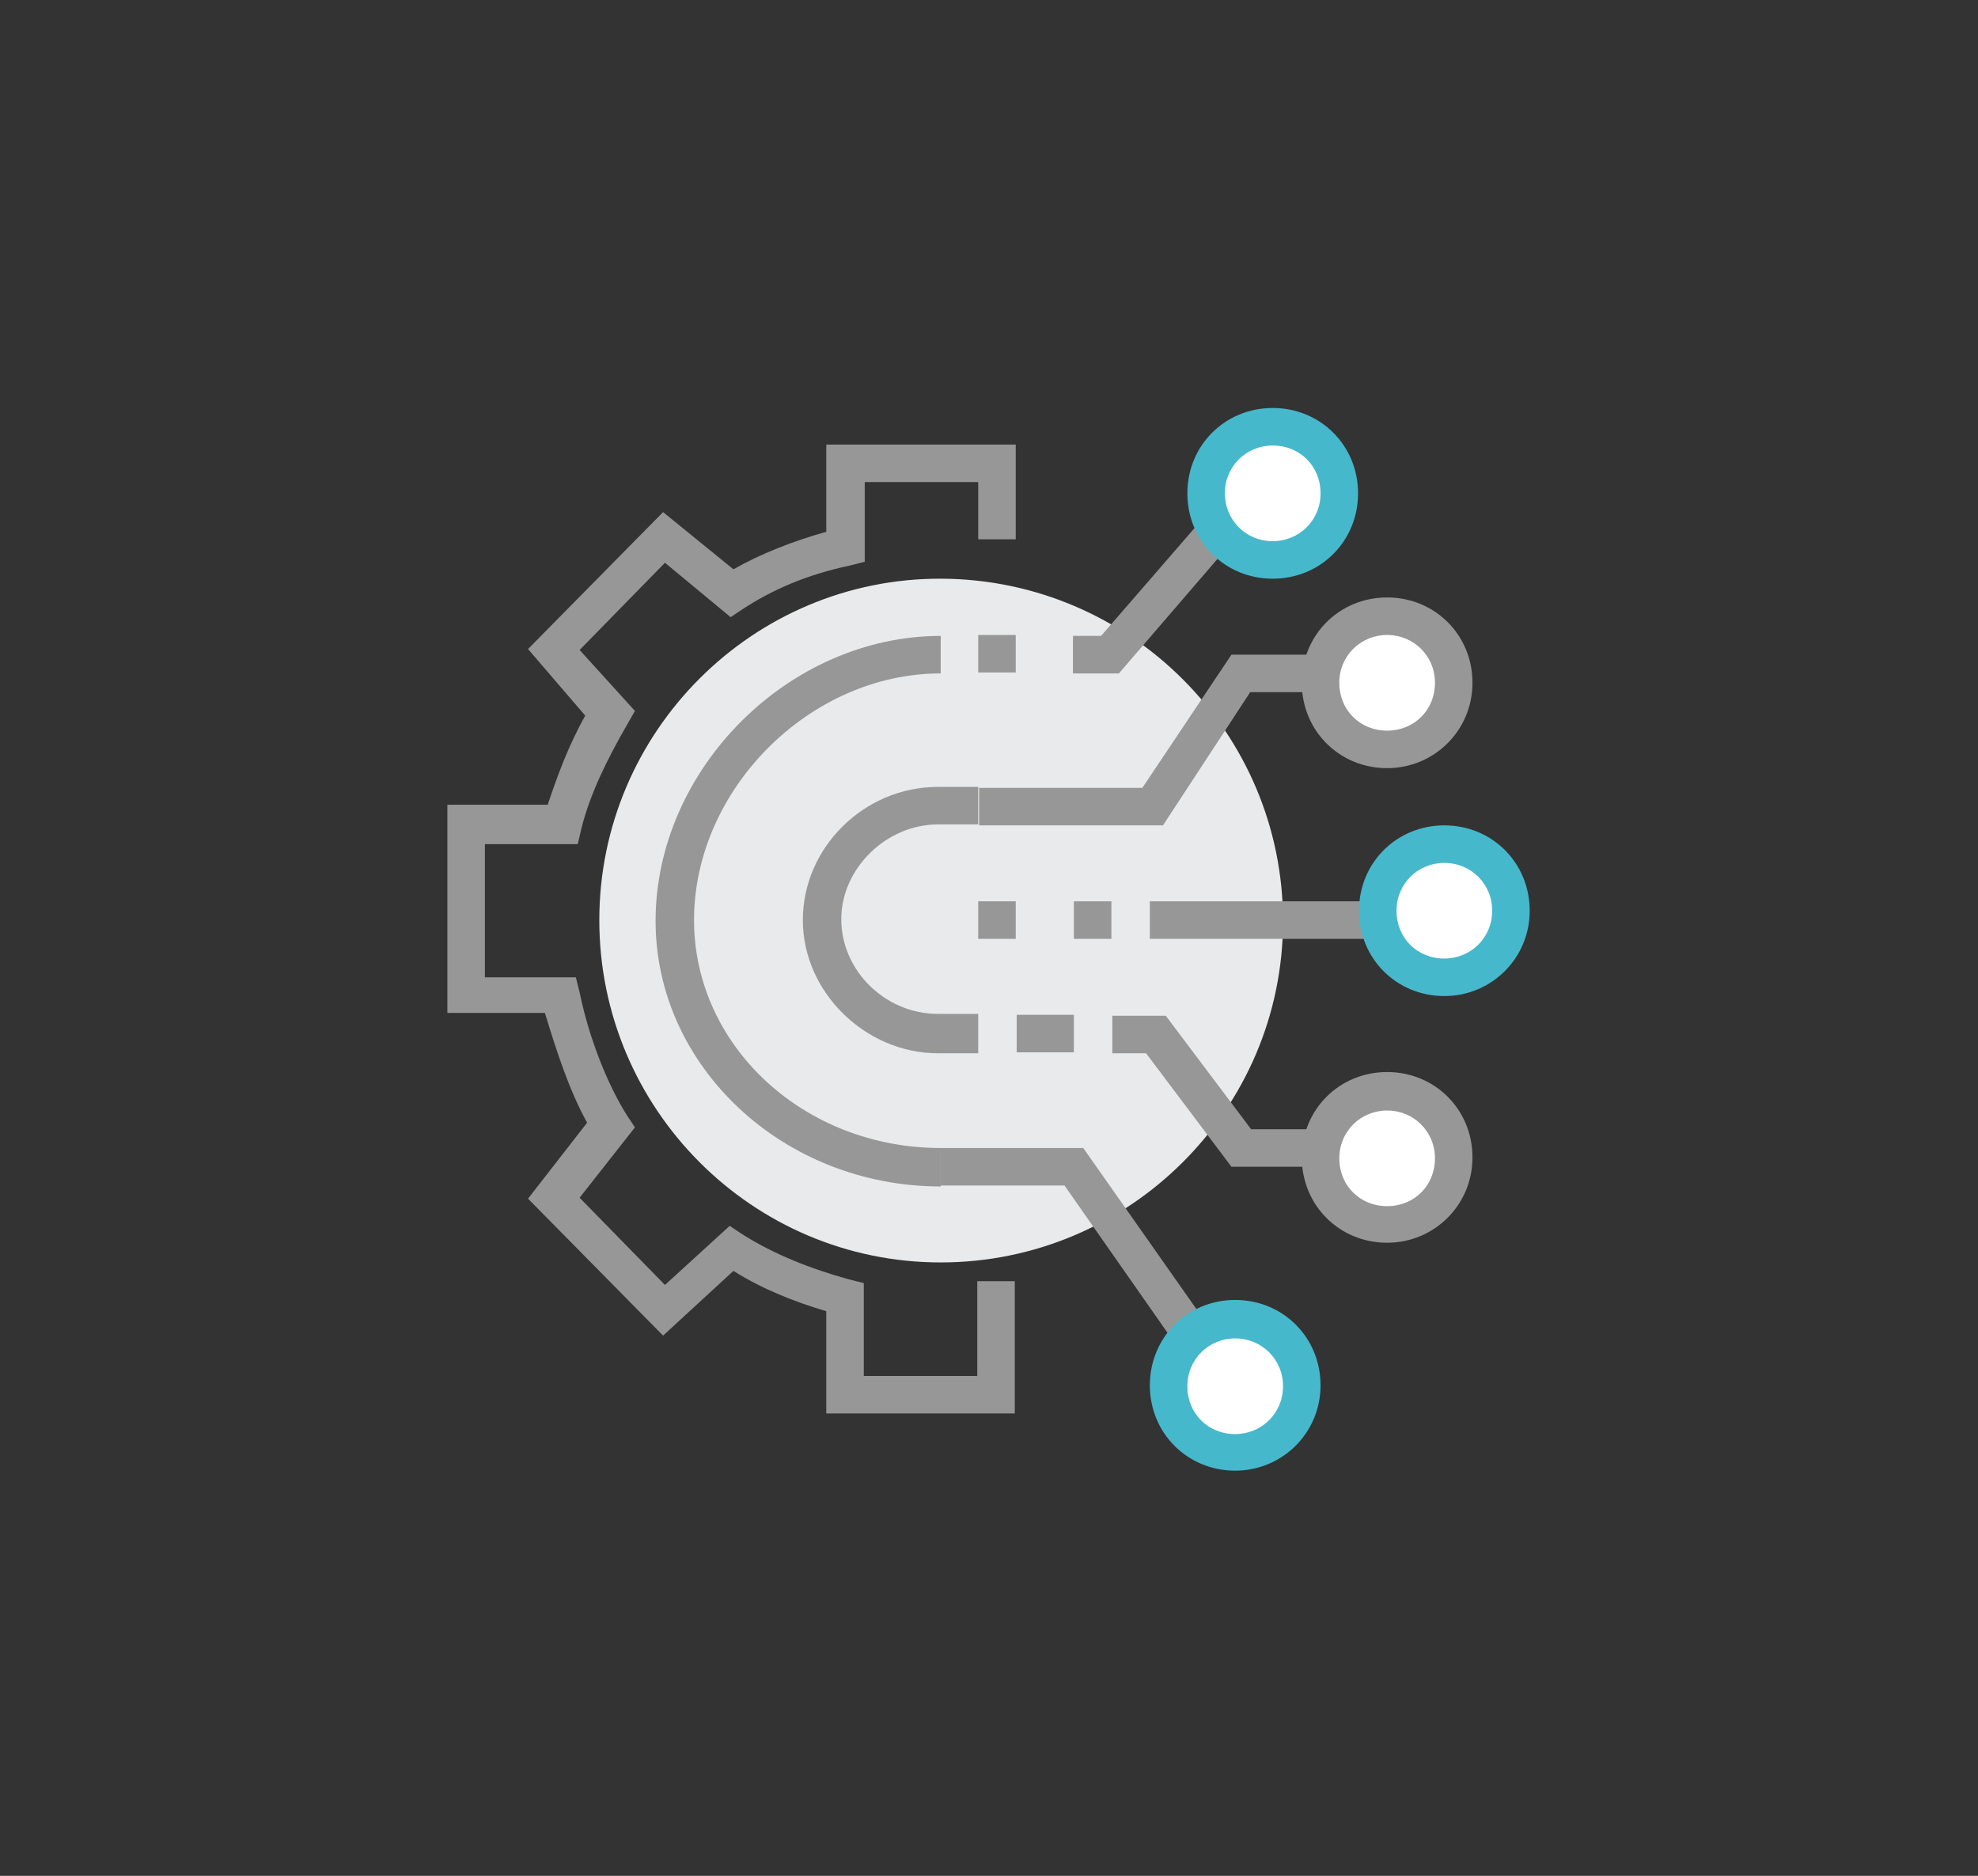 <?xml version="1.0" encoding="utf-8"?>
<!-- Generator: Adobe Illustrator 25.0.1, SVG Export Plug-In . SVG Version: 6.00 Build 0)  -->
<svg version="1.1" id="图层_1" xmlns="http://www.w3.org/2000/svg" xmlns:xlink="http://www.w3.org/1999/xlink" x="0px" y="0px"
	 viewBox="0 0 210.9 200" style="enable-background:new 0 0 210.9 200;" xml:space="preserve">
<rect x="0" y="0" width="210.9" height="200" fill="#333333" stroke="none"/>
<style type="text/css">
	.st0{fill:#E9EAEB;}
	.st1{fill:#979797;}
	.st2{fill:#FFFFFF;}
	.st3{fill:#46B8CC;}
</style>
<path class="st0" d="M63.9,98.1c0,20.1,16.3,36.5,36.4,36.5s36.5-16.3,36.5-36.4l0,0c0-20.1-16.3-36.4-36.4-36.5S63.9,78,63.9,98.1
	L63.9,98.1z"/>
<path class="st1" d="M124,88h-19.6v-4h17.4l9.5-14.2h17.6v4h-15.6L124,88z M122.6,96.1H153v4h-30.4V96.1z"/>
<path class="st2" d="M140.8,72.8c0,3.9,3.2,7.1,7.1,7.1c3.9,0,7.1-3.2,7.1-7.1l0,0c0-3.9-3.2-7.1-7.1-7.1
	C144,65.7,140.8,68.9,140.8,72.8L140.8,72.8z"/>
<path class="st1" d="M147.9,63.7c-5.1,0-9.1,4-9.1,9.1c0,5.1,4,9.1,9.1,9.1c5,0,9.1-4,9.1-9.1C157,67.7,153,63.7,147.9,63.7z
	 M147.9,77.9c-2.9,0-5.1-2.2-5.1-5.1s2.3-5.1,5.1-5.1c2.8,0,5.1,2.2,5.1,5.1S150.8,77.9,147.9,77.9z"/>
<polygon class="st1" points="148.9,124.4 131.3,124.4 122.2,112.3 118.6,112.3 118.6,108.3 124.3,108.3 133.4,120.4 149,120.4 
	149,124.4 "/>
<path class="st2" d="M140.8,123.4c0-3.8,3.2-7.1,7.1-7.1s7.1,3.2,7.1,7.1c0,3.8-3.2,7.1-7.1,7.1S140.8,127.3,140.8,123.4z"/>
<path class="st1" d="M147.9,132.5c-5.1,0-9.1-4-9.1-9.1s4-9.1,9.1-9.1s9.1,4,9.1,9.1S152.9,132.5,147.9,132.5z M147.9,118.4
	c-2.8,0-5.1,2.2-5.1,5.1s2.2,5.1,5.1,5.1s5.1-2.2,5.1-5.1S150.7,118.4,147.9,118.4z"/>
<path class="st2" d="M146.9,97.1c0,3.9,3.2,7.1,7.1,7.1c3.9,0,7.1-3.2,7.1-7.1l0,0c0-3.9-3.2-7.1-7.1-7.1S146.9,93.2,146.9,97.1
	L146.9,97.1z"/>
<path class="st3" d="M154,88c-5.1,0-9.1,4-9.1,9.1c0,5.1,4,9.1,9.1,9.1c5,0,9.1-4,9.1-9.1C163.1,92,159.1,88,154,88z M154,102.2
	c-2.9,0-5.1-2.2-5.1-5.1c0-2.9,2.3-5.1,5.1-5.1s5.1,2.2,5.1,5.1C159.1,100,156.8,102.2,154,102.2z"/>
<polygon class="st1" points="130.5,150.7 113.5,126.4 100.3,126.4 100.3,122.4 115.5,122.4 133.7,148.3 "/>
<path class="st2" d="M124.6,147.7c0,3.9,3.2,7.1,7.1,7.1c3.9,0,7.1-3.2,7.1-7.1l0,0c0-3.9-3.2-7.1-7.1-7.1
	C127.8,140.6,124.6,143.8,124.6,147.7L124.6,147.7z"/>
<path class="st3" d="M131.7,138.6c-5.1,0-9.1,4-9.1,9.1c0,5.1,4,9.1,9.1,9.1c5,0,9.1-4,9.1-9.1C140.8,142.6,136.8,138.6,131.7,138.6
	z M131.7,152.9c-2.9,0-5.1-2.2-5.1-5.1s2.3-5.1,5.1-5.1s5.1,2.2,5.1,5.1S134.5,152.9,131.7,152.9z"/>
<polygon class="st1" points="119.3,71.8 114.4,71.8 114.4,67.8 117.4,67.8 133,49.8 136,52.4 "/>
<path class="st2" d="M128.6,52.5c0,3.9,3.2,7.1,7.1,7.1c3.9,0,7.1-3.2,7.1-7.1l0,0c0-3.9-3.2-7.1-7.1-7.1
	C131.8,45.5,128.6,48.6,128.6,52.5L128.6,52.5z"/>
<path class="st3" d="M135.7,43.5c-5.1,0-9.1,4-9.1,9.1c0,5.1,4,9.1,9.1,9.1c5.1,0,9.1-4,9.1-9.1C144.8,47.5,140.8,43.5,135.7,43.5z
	 M135.7,57.7c-2.9,0-5.1-2.3-5.1-5.1c0-2.9,2.3-5.1,5.1-5.1c2.9,0,5.1,2.2,5.1,5.1C140.8,55.5,138.5,57.7,135.7,57.7z"/>
<path class="st1" d="M108.4,150.7H88.1v-10.9c-3.4-1-6.9-2.4-9.9-4.3l-7.5,6.9l-14.4-14.6l6.3-8.1c-2-3.6-3.4-8.1-4.5-11.7H47.7
	V85.8h10.7c1-3,2.2-6.3,4-9.5l-6.1-7.1l14.4-14.6l7.5,6.1c2.8-1.6,6.3-3,9.9-4v-9.3h20.2v10.1h-4v-6.1H92.2v8.5l-1.6,0.4
	c-4.7,1-8.3,2.6-11.5,4.7l-1.2,0.8l-7-5.8l-9.1,9.3l5.9,6.5l-0.8,1.4c-2.2,3.8-4,7.5-4.9,11.1L61.6,90h-9.9v14.2h9.7l0.4,1.6
	c1,4.9,3,9.9,5.1,13.2l0.8,1.2l-5.9,7.5l9.1,9.3l6.9-6.3l1.2,0.8c3.4,2.2,7.5,3.8,11.5,4.9l1.6,0.4v9.9h12.1v-10.1h4v14.1H108.4z"/>
<path class="st1" d="M104.3,112.3H100c-7.7,0-14.4-6.5-14.4-14.2s6.5-14.2,14.4-14.2h4.3v4H100c-5.5,0-10.3,4.7-10.3,10.1
	c0,5.5,4.7,10.1,10.3,10.1h4.3V112.3z"/>
<path class="st1" d="M100.3,126.5c-16.8,0-30.4-12.8-30.4-28.3c0-16.2,14.2-30.4,30.4-30.4v4c-14,0-26.3,12.4-26.3,26.3
	c0,13.4,11.7,24.3,26.3,24.3C100.3,122.4,100.3,126.5,100.3,126.5z M104.3,96.1h4v4h-4V96.1z M114.5,96.1h4v4h-4V96.1z M104.3,67.7
	h4v4h-4V67.7z M108.4,108.2h6.1v4h-6.1V108.2z"/>
</svg>
